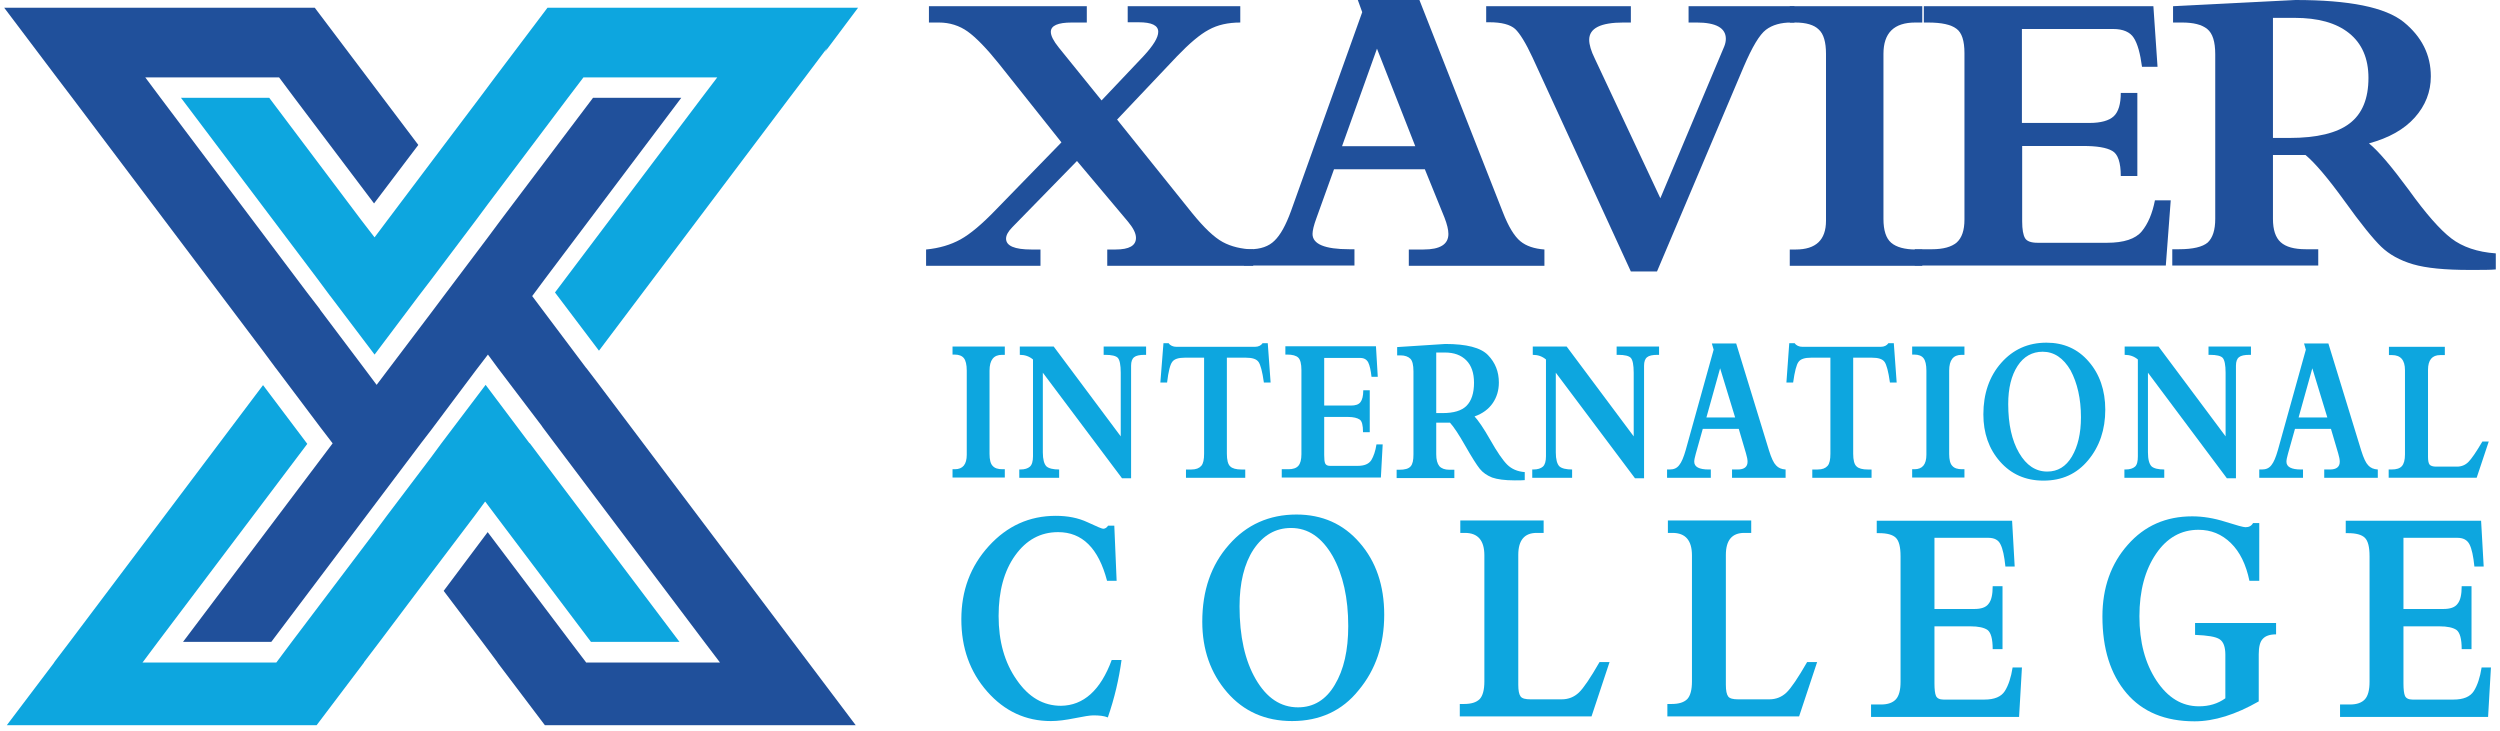<svg width="390" height="114" viewBox="0 0 390 114" fill="none" xmlns="http://www.w3.org/2000/svg">
<path d="M168.008 25.115L157.954 35.411C157.268 36.097 156.945 36.703 156.945 37.228C156.945 38.358 158.277 38.923 160.901 38.923H162.315V41.467H144.469V38.923C146.528 38.721 148.304 38.197 149.839 37.349C151.373 36.501 153.19 34.967 155.33 32.746L165.585 22.208L155.855 9.974C153.917 7.552 152.261 5.856 150.969 4.927C149.677 3.999 148.143 3.514 146.488 3.514H144.913V0.971H169.542V3.514H167.2C165.02 3.514 163.93 3.999 163.93 4.968C163.93 5.573 164.333 6.381 165.181 7.431L171.843 15.667L178.384 8.763C179.918 7.108 180.685 5.856 180.685 4.968C180.685 3.958 179.676 3.474 177.617 3.474H175.921V0.971H193.484V3.514C191.587 3.514 189.931 3.878 188.558 4.645C187.186 5.372 185.53 6.785 183.592 8.803L174.266 18.655L185.934 33.19C187.832 35.532 189.406 37.026 190.739 37.752C192.071 38.479 193.646 38.843 195.503 38.923V41.467H172.731V38.923H174.023C176.163 38.923 177.213 38.318 177.213 37.106C177.213 36.38 176.769 35.532 175.921 34.523L168.008 25.115Z" fill="#20509B"/>
<path d="M222.277 26.405H208.105L205.36 34.036C204.956 35.126 204.754 35.974 204.754 36.499C204.754 38.074 206.652 38.881 210.487 38.881H211.295V41.425H194.055V38.881H195.024C196.639 38.881 197.931 38.437 198.819 37.549C199.748 36.661 200.595 35.126 201.403 32.906L212.506 1.898L211.82 0H221.429L234.43 33.067C235.318 35.369 236.247 36.863 237.175 37.63C238.104 38.397 239.356 38.801 240.93 38.922V41.465H219.774V38.922H222.075C224.659 38.922 225.951 38.114 225.951 36.499C225.951 35.853 225.749 35.005 225.345 33.956L222.277 26.405ZM220.783 22.812L214.808 7.591L209.357 22.812H220.783Z" fill="#20509B"/>
<path d="M254.414 42.353L239.071 8.963C238.021 6.702 237.093 5.208 236.366 4.522C235.599 3.835 234.266 3.472 232.328 3.472H231.844V0.969H254.414V3.512H253.283C249.69 3.512 247.913 4.401 247.913 6.218C247.913 6.944 248.196 7.954 248.801 9.165L259.016 30.927L268.989 7.227C269.15 6.823 269.231 6.419 269.231 6.056C269.231 4.36 267.697 3.512 264.669 3.512H263.417V0.969H279.931V3.512H279.446C277.831 3.512 276.499 3.876 275.489 4.643C274.48 5.41 273.349 7.308 272.017 10.417L258.491 42.353H254.414Z" fill="#20509B"/>
<path d="M279.203 3.514V0.971H299.875V3.514H298.785C295.474 3.514 293.819 5.129 293.819 8.4V34.159C293.819 35.936 294.223 37.187 295.03 37.874C295.838 38.56 297.13 38.923 298.906 38.923H299.875V41.467H279.203V38.923H280.132C283.281 38.923 284.856 37.429 284.856 34.442V8.4C284.856 6.583 284.492 5.291 283.725 4.604C282.998 3.878 281.747 3.514 280.051 3.514H279.203Z" fill="#20509B"/>
<path d="M334.153 10.418C333.87 8.319 333.466 6.825 332.861 5.896C332.295 5.008 331.205 4.524 329.671 4.524H315.418V19.18H325.956C327.733 19.18 329.025 18.817 329.752 18.13C330.478 17.444 330.842 16.233 330.842 14.496H333.426V27.457H330.842C330.842 25.357 330.398 24.025 329.509 23.541C328.621 23.016 327.087 22.773 324.987 22.773H315.459V34.523C315.459 35.815 315.62 36.662 315.903 37.147C316.186 37.631 316.832 37.874 317.881 37.874H328.702C331.326 37.874 333.143 37.268 334.112 36.097C335.081 34.926 335.768 33.311 336.171 31.252H338.634L337.867 41.427H298.703V38.883H301.368C303.144 38.883 304.436 38.52 305.244 37.833C306.051 37.106 306.455 35.936 306.455 34.24V8.279C306.455 6.381 306.051 5.089 305.204 4.483C304.356 3.837 302.902 3.514 300.762 3.514H300.116V0.971H335.929L336.575 10.418H334.153Z" fill="#20509B"/>
<path d="M354.581 24.265V34.157C354.581 35.853 354.985 37.065 355.792 37.791C356.6 38.518 357.892 38.881 359.709 38.881H361.647V41.425H338.875V38.881H339.925C342.105 38.881 343.599 38.518 344.406 37.832C345.174 37.105 345.577 35.894 345.577 34.157V8.479C345.577 6.5 345.174 5.208 344.326 4.522C343.478 3.836 342.186 3.513 340.369 3.513H338.996V0.969L358.094 0C366.492 0 372.104 1.131 374.97 3.432C377.797 5.733 379.21 8.56 379.21 11.911C379.21 14.333 378.362 16.473 376.707 18.33C375.051 20.188 372.669 21.52 369.56 22.368C371.014 23.539 373.073 25.961 375.778 29.635C378.443 33.35 380.663 35.853 382.399 37.186C384.136 38.518 386.477 39.325 389.344 39.527V42.031C388.537 42.111 387.204 42.111 385.307 42.111C381.431 42.111 378.483 41.829 376.424 41.223C374.365 40.617 372.709 39.689 371.458 38.478C370.206 37.266 368.268 34.884 365.725 31.331C363.181 27.819 361.162 25.436 359.668 24.185H354.581V24.265ZM354.581 2.786V21.52H357.125C361.445 21.52 364.594 20.753 366.532 19.259C368.51 17.765 369.479 15.383 369.479 12.153C369.479 9.125 368.47 6.783 366.451 5.168C364.433 3.553 361.606 2.786 357.932 2.786H354.581Z" fill="#20509B"/>
<path d="M148.594 55.355V54.062H156.75V55.355H156.305C155.013 55.355 154.367 56.162 154.367 57.817V70.818C154.367 71.707 154.529 72.353 154.852 72.675C155.175 73.039 155.659 73.2 156.386 73.2H156.75V74.492H148.594V73.2H148.957C150.209 73.2 150.814 72.433 150.814 70.939V57.817C150.814 56.889 150.653 56.243 150.37 55.879C150.088 55.516 149.603 55.314 148.917 55.314H148.594V55.355Z" fill="#0DA6DF"/>
<path d="M162.682 58.14V70.576C162.682 71.666 162.884 72.393 163.247 72.756C163.611 73.079 164.297 73.241 165.226 73.241V74.533H159.008V73.241H159.169C159.856 73.241 160.34 73.079 160.663 72.797C160.986 72.514 161.148 71.949 161.148 71.182V56.081C160.582 55.597 159.896 55.355 159.089 55.355V54.062H164.378L174.835 68.073V58.14C174.835 56.929 174.673 56.162 174.391 55.839C174.108 55.516 173.422 55.355 172.412 55.355H172.17V54.062H178.792V55.355H178.549C177.782 55.355 177.217 55.476 176.934 55.718C176.611 55.96 176.45 56.404 176.45 57.05V74.614H175.037L162.682 58.14Z" fill="#0DA6DF"/>
<path d="M191.392 55.8V70.779C191.392 71.748 191.554 72.435 191.917 72.758C192.24 73.081 192.846 73.242 193.653 73.242H194.259V74.534H185.013V73.242H185.861C186.587 73.242 187.072 73.04 187.395 72.677C187.718 72.314 187.839 71.668 187.839 70.779V55.8H184.811C183.842 55.8 183.196 56.002 182.873 56.446C182.55 56.85 182.267 57.94 182.065 59.676H181.016L181.5 53.539H182.308C182.55 53.902 182.994 54.104 183.519 54.104H195.753C196.318 54.104 196.722 53.902 196.964 53.539H197.771L198.215 59.676H197.166C196.923 57.94 196.641 56.89 196.318 56.446C195.995 56.002 195.349 55.8 194.38 55.8H191.392Z" fill="#0DA6DF"/>
<path d="M213.963 58.826C213.842 57.776 213.681 57.009 213.438 56.525C213.196 56.081 212.792 55.838 212.187 55.838H206.575V63.267H210.733C211.46 63.267 211.945 63.106 212.227 62.742C212.51 62.379 212.671 61.773 212.671 60.885H213.681V67.426H212.631C212.631 66.336 212.469 65.69 212.106 65.448C211.743 65.205 211.137 65.044 210.33 65.044H206.575V70.979C206.575 71.625 206.615 72.069 206.736 72.311C206.857 72.554 207.1 72.675 207.503 72.675H211.783C212.833 72.675 213.519 72.392 213.923 71.787C214.286 71.181 214.569 70.374 214.73 69.324H215.699L215.417 74.492H199.953V73.2H201.003C201.689 73.2 202.214 73.038 202.537 72.675C202.86 72.311 203.022 71.706 203.022 70.858V57.736C203.022 56.767 202.86 56.121 202.537 55.798C202.214 55.475 201.609 55.313 200.801 55.313H200.518V54.022H214.65L214.932 58.786H213.963V58.826Z" fill="#0DA6DF"/>
<path d="M224.052 65.853V70.86C224.052 71.708 224.214 72.314 224.537 72.717C224.86 73.081 225.385 73.282 226.112 73.282H226.879V74.575H217.875V73.282H218.279C219.167 73.282 219.732 73.121 220.055 72.758C220.378 72.394 220.499 71.789 220.499 70.9V57.94C220.499 56.931 220.338 56.285 220.015 55.962C219.692 55.639 219.167 55.437 218.481 55.437H217.956V54.145L225.466 53.66C228.776 53.66 230.997 54.225 232.127 55.396C233.258 56.567 233.823 57.98 233.823 59.676C233.823 60.887 233.5 61.977 232.854 62.906C232.208 63.835 231.28 64.521 230.028 64.965C230.593 65.571 231.441 66.782 232.491 68.639C233.541 70.497 234.429 71.789 235.115 72.475C235.802 73.161 236.73 73.565 237.861 73.646V74.897C237.538 74.938 237.013 74.938 236.286 74.938C234.752 74.938 233.581 74.776 232.773 74.494C231.966 74.171 231.32 73.727 230.835 73.121C230.351 72.515 229.584 71.304 228.574 69.528C227.565 67.751 226.758 66.54 226.192 65.934H224.052V65.853ZM224.052 54.992V64.44H225.062C226.758 64.44 228.009 64.077 228.776 63.31C229.543 62.543 229.947 61.331 229.947 59.716C229.947 58.182 229.543 57.011 228.736 56.204C227.928 55.396 226.838 54.992 225.385 54.992H224.052Z" fill="#0DA6DF"/>
<path d="M242.705 58.14V70.576C242.705 71.666 242.907 72.393 243.271 72.756C243.634 73.079 244.32 73.241 245.249 73.241V74.533H239.031V73.241H239.193C239.879 73.241 240.364 73.079 240.687 72.797C241.01 72.514 241.171 71.949 241.171 71.182V56.081C240.606 55.597 239.919 55.355 239.112 55.355V54.062H244.401L254.858 68.073V58.14C254.858 56.929 254.697 56.162 254.414 55.839C254.132 55.516 253.445 55.355 252.436 55.355H252.194V54.062H258.815V55.355H258.573C257.806 55.355 257.24 55.476 256.958 55.718C256.635 55.96 256.473 56.404 256.473 57.05V74.614H255.06L242.705 58.14Z" fill="#0DA6DF"/>
<path d="M271.246 66.902H265.634L264.544 70.778C264.383 71.343 264.302 71.747 264.302 72.03C264.302 72.837 265.069 73.241 266.563 73.241H266.886V74.533H260.062V73.241H260.466C261.112 73.241 261.597 73.039 261.96 72.555C262.324 72.11 262.647 71.343 262.97 70.213L267.33 54.547L267.047 53.578H270.843L275.97 70.293C276.334 71.464 276.697 72.231 277.06 72.595C277.424 72.999 277.908 73.201 278.554 73.241V74.533H270.197V73.241H271.085C272.094 73.241 272.619 72.837 272.619 72.03C272.619 71.707 272.538 71.263 272.377 70.738L271.246 66.902ZM270.681 65.125L268.339 57.454L266.2 65.125H270.681Z" fill="#0DA6DF"/>
<path d="M289.097 55.8V70.779C289.097 71.748 289.258 72.435 289.621 72.758C289.944 73.081 290.55 73.242 291.358 73.242H291.963V74.534H282.717V73.242H283.565C284.292 73.242 284.776 73.04 285.099 72.677C285.422 72.314 285.543 71.668 285.543 70.779V55.8H282.515C281.546 55.8 280.9 56.002 280.577 56.446C280.254 56.85 279.972 57.94 279.729 59.676H278.68L279.124 53.539H279.972C280.214 53.902 280.658 54.104 281.183 54.104H293.376C293.942 54.104 294.345 53.902 294.588 53.539H295.435L295.88 59.676H294.83C294.588 57.94 294.305 56.89 293.982 56.446C293.659 56.002 293.013 55.8 292.044 55.8H289.097Z" fill="#0DA6DF"/>
<path d="M298.297 55.355V54.062H306.453V55.355H306.009C304.717 55.355 304.071 56.162 304.071 57.817V70.818C304.071 71.707 304.232 72.353 304.555 72.675C304.878 73.039 305.363 73.2 306.089 73.2H306.453V74.492H298.297V73.2H298.66C299.912 73.2 300.518 72.433 300.518 70.939V57.817C300.518 56.889 300.356 56.243 300.073 55.879C299.791 55.516 299.306 55.314 298.62 55.314H298.297V55.355Z" fill="#0DA6DF"/>
<path d="M318.773 74.977C315.987 74.977 313.726 73.968 311.99 71.989C310.254 70.011 309.406 67.548 309.406 64.641C309.406 61.411 310.335 58.706 312.192 56.606C314.049 54.507 316.391 53.457 319.258 53.457C321.923 53.457 324.143 54.426 325.839 56.404C327.535 58.342 328.423 60.886 328.423 63.914C328.423 67.023 327.535 69.647 325.758 71.787C323.982 73.927 321.68 74.977 318.773 74.977ZM318.652 54.87C317.037 54.87 315.705 55.597 314.736 57.091C313.767 58.585 313.282 60.563 313.282 63.026C313.282 66.175 313.848 68.719 314.978 70.657C316.109 72.595 317.562 73.564 319.379 73.564C320.994 73.564 322.286 72.797 323.215 71.222C324.143 69.647 324.628 67.629 324.628 65.085C324.628 62.178 324.062 59.756 323.013 57.777C321.882 55.839 320.429 54.87 318.652 54.87Z" fill="#0DA6DF"/>
<path d="M335.08 58.14V70.576C335.08 71.666 335.282 72.393 335.646 72.756C336.009 73.079 336.695 73.241 337.624 73.241V74.533H331.406V73.241H331.568C332.254 73.241 332.739 73.079 333.062 72.797C333.385 72.514 333.506 71.949 333.506 71.182V56.081C332.941 55.597 332.254 55.355 331.447 55.355V54.062H336.736L347.193 68.073V58.14C347.193 56.929 347.031 56.162 346.749 55.839C346.466 55.516 345.78 55.355 344.77 55.355H344.528V54.062H351.15V55.355H350.907C350.14 55.355 349.575 55.476 349.292 55.718C348.969 55.96 348.808 56.404 348.808 57.05V74.614H347.395L335.08 58.14Z" fill="#0DA6DF"/>
<path d="M363.629 66.902H358.017L356.927 70.778C356.765 71.343 356.685 71.747 356.685 72.03C356.685 72.837 357.452 73.241 358.946 73.241H359.269V74.533H352.445V73.241H352.849C353.495 73.241 353.98 73.039 354.343 72.555C354.706 72.11 355.029 71.343 355.352 70.213L359.713 54.547L359.43 53.578H363.226L368.353 70.293C368.717 71.464 369.08 72.231 369.443 72.595C369.807 72.999 370.291 73.201 370.937 73.241V74.533H362.58V73.241H363.468C364.477 73.241 365.002 72.837 365.002 72.03C365.002 71.707 364.921 71.263 364.76 70.738L363.629 66.902ZM363.064 65.125L360.722 57.454L358.582 65.125H363.064Z" fill="#0DA6DF"/>
<path d="M388.258 68.838L386.36 74.531H372.633V73.239H373.077C373.844 73.239 374.369 73.078 374.692 72.715C375.015 72.351 375.176 71.746 375.176 70.898V57.735C375.176 56.161 374.49 55.394 373.158 55.394H372.673V54.102H381.394V55.394H380.667C379.416 55.394 378.77 56.161 378.77 57.695V71.261C378.77 71.867 378.851 72.27 379.012 72.472C379.174 72.674 379.537 72.795 380.021 72.795H383.292C383.978 72.795 384.584 72.553 385.068 72.069C385.553 71.584 386.28 70.534 387.249 68.879H388.258V68.838Z" fill="#0DA6DF"/>
<path d="M173.427 102.958H174.961C174.557 105.905 173.871 108.893 172.821 111.921C172.256 111.679 171.489 111.598 170.56 111.598C170.035 111.598 169.066 111.76 167.653 112.042C166.24 112.325 165.029 112.486 163.939 112.486C160.022 112.486 156.711 110.952 154.006 107.884C151.301 104.815 149.969 101.06 149.969 96.619C149.969 92.137 151.382 88.342 154.249 85.193C157.115 82.043 160.587 80.469 164.706 80.469C166.563 80.469 168.218 80.792 169.672 81.478C171.125 82.165 171.933 82.487 172.094 82.487C172.377 82.487 172.66 82.326 172.862 82.003H173.831L174.194 90.603H172.7C171.368 85.516 168.824 83.012 165.069 83.012C162.324 83.012 160.103 84.224 158.367 86.646C156.631 89.069 155.783 92.218 155.783 96.094C155.783 100.051 156.711 103.362 158.609 106.067C160.466 108.772 162.768 110.104 165.513 110.104C169.026 110.064 171.691 107.682 173.427 102.958Z" fill="#0DA6DF"/>
<path d="M201.565 112.485C197.406 112.485 194.015 110.991 191.431 108.003C188.847 105.016 187.555 101.341 187.555 96.981C187.555 92.136 188.927 88.139 191.713 84.99C194.459 81.84 198.012 80.266 202.251 80.266C206.248 80.266 209.559 81.719 212.103 84.666C214.646 87.573 215.938 91.328 215.938 95.891C215.938 100.574 214.606 104.491 211.941 107.68C209.398 110.87 205.885 112.485 201.565 112.485ZM201.403 82.365C198.981 82.365 197.043 83.496 195.549 85.716C194.095 87.937 193.369 90.925 193.369 94.599C193.369 99.282 194.217 103.078 195.912 105.985C197.608 108.892 199.788 110.345 202.494 110.345C204.916 110.345 206.854 109.174 208.227 106.833C209.64 104.491 210.326 101.422 210.326 97.667C210.326 93.307 209.519 89.673 207.904 86.766C206.208 83.819 204.068 82.365 201.403 82.365Z" fill="#0DA6DF"/>
<path d="M251.104 103.24L248.278 111.759H227.727V109.821H228.373C229.503 109.821 230.311 109.579 230.835 109.054C231.32 108.529 231.562 107.601 231.562 106.309V86.646C231.562 84.304 230.553 83.133 228.534 83.133H227.807V81.195H240.808V83.133H239.718C237.82 83.133 236.851 84.264 236.851 86.565V106.834C236.851 107.722 236.972 108.327 237.215 108.65C237.457 108.973 237.982 109.095 238.749 109.095H243.634C244.684 109.095 245.572 108.731 246.299 108.045C247.026 107.358 248.116 105.743 249.529 103.281H251.104V103.24Z" fill="#0DA6DF"/>
<path d="M283.487 103.24L280.66 111.759H260.109V109.821H260.755C261.886 109.821 262.693 109.579 263.218 109.054C263.703 108.529 263.945 107.601 263.945 106.309V86.646C263.945 84.304 262.936 83.133 260.917 83.133H260.19V81.195H273.191V83.133H272.101C270.203 83.133 269.234 84.264 269.234 86.565V106.834C269.234 107.722 269.355 108.327 269.598 108.65C269.84 108.973 270.365 109.095 271.132 109.095H276.017C277.067 109.095 277.955 108.731 278.682 108.045C279.409 107.358 280.499 105.743 281.912 103.281H283.487V103.24Z" fill="#0DA6DF"/>
<path d="M312.838 88.34C312.676 86.766 312.434 85.595 312.07 84.909C311.747 84.222 311.101 83.899 310.173 83.899H301.775V95.002H307.993C309.042 95.002 309.809 94.76 310.213 94.195C310.657 93.67 310.859 92.741 310.859 91.449H312.393V101.26H310.859C310.859 99.645 310.577 98.677 310.052 98.273C309.527 97.909 308.639 97.707 307.387 97.707H301.775V106.59C301.775 107.559 301.856 108.205 302.017 108.568C302.179 108.932 302.582 109.134 303.188 109.134H309.567C311.142 109.134 312.192 108.69 312.757 107.801C313.322 106.913 313.726 105.661 313.968 104.127H315.422L314.977 111.839H291.883V109.901H293.457C294.507 109.901 295.274 109.618 295.759 109.093C296.243 108.568 296.486 107.64 296.486 106.388V86.766C296.486 85.312 296.243 84.384 295.759 83.899C295.274 83.415 294.386 83.172 293.134 83.172H292.771V81.234H313.887L314.291 88.381H312.838V88.34Z" fill="#0DA6DF"/>
<path d="M355.068 97.103V98.96C354.099 98.96 353.413 99.202 353.009 99.646C352.565 100.09 352.363 100.898 352.363 102.069V109.417C348.77 111.476 345.419 112.526 342.35 112.526C337.788 112.526 334.235 111.072 331.731 108.125C329.228 105.178 327.977 101.181 327.977 96.174C327.977 91.692 329.309 87.938 331.933 84.99C334.558 82.002 337.909 80.549 341.987 80.549C343.642 80.549 345.378 80.832 347.155 81.397C348.931 81.962 349.981 82.245 350.304 82.245C350.829 82.245 351.233 82.043 351.475 81.599H352.444V90.602H350.91C350.385 88.059 349.416 86.08 348.003 84.707C346.59 83.335 344.934 82.648 342.956 82.648C340.251 82.648 338.03 83.9 336.334 86.403C334.638 88.906 333.75 92.136 333.75 96.134C333.75 100.171 334.638 103.482 336.415 106.187C338.191 108.852 340.372 110.184 343.037 110.184C344.611 110.184 345.984 109.78 347.155 108.933V102.15C347.155 100.938 346.872 100.131 346.267 99.727C345.661 99.323 344.409 99.121 342.431 99.041V97.183H355.068V97.103Z" fill="#0DA6DF"/>
<path d="M386.002 88.34C385.84 86.766 385.598 85.595 385.234 84.909C384.871 84.222 384.265 83.899 383.337 83.899H374.939V95.002H381.157C382.206 95.002 382.973 94.76 383.377 94.195C383.821 93.67 384.023 92.741 384.023 91.449H385.557V101.26H384.023C384.023 99.645 383.741 98.677 383.216 98.273C382.691 97.909 381.803 97.707 380.551 97.707H374.939V106.59C374.939 107.559 375.02 108.205 375.181 108.568C375.343 108.932 375.746 109.134 376.352 109.134H382.731C384.306 109.134 385.356 108.69 385.921 107.801C386.486 106.913 386.89 105.661 387.132 104.127H388.586L388.142 111.839H365.047V109.901H366.622C367.671 109.901 368.438 109.618 368.923 109.093C369.407 108.568 369.65 107.64 369.65 106.388V86.766C369.65 85.312 369.407 84.384 368.923 83.899C368.438 83.415 367.55 83.172 366.298 83.172H365.935V81.234H387.051L387.455 88.381H386.002V88.34Z" fill="#0DA6DF"/>
<path d="M105.998 100.13H92.189L77.695 80.911L75.757 78.327L75.676 78.246L74.101 80.386L67.197 89.511L65.219 92.135L59.203 100.13L56.78 103.319V103.36L49.392 113.131H1.062L8.451 103.36V103.319L10.874 100.13L41.034 60.078L47.938 69.243L24.642 100.13L22.259 103.319L22.219 103.36H43.093L43.133 103.319L45.516 100.13L58.395 83.091L60.374 80.427L67.278 71.302L68.853 69.162L75.757 60.037L82.58 69.121L82.661 69.162L84.599 71.746L105.998 100.13Z" fill="#0DA6DF"/>
<path d="M133.491 113.131H85L77.611 103.36V103.32L75.229 100.13L69.213 92.176L76.077 83.011L88.997 100.13L91.42 103.32V103.36H112.294V103.32L109.871 100.13L86.534 69.162L84.596 66.578L84.556 66.498L77.692 57.454L76.118 55.314L74.139 57.898L67.275 67.063L65.66 69.162L58.756 78.328L42.324 100.13H28.555L51.892 69.162L49.914 66.578L43.05 57.454L43.01 57.413L41.032 54.748L11.275 15.261L8.852 12.072L0.656 1.211H49.106L65.257 22.61L58.352 31.735L45.917 15.261L43.535 12.072H22.62H22.661L25.043 15.261L47.895 45.624L49.914 48.248V48.288L56.818 57.454L58.756 60.038L60.371 57.898L67.275 48.773L69.213 46.189L76.118 37.024L78.096 34.359L92.51 15.261H106.278L85 43.524L83.022 46.189L84.596 48.288L91.42 57.373L91.501 57.454L93.439 59.997L133.491 113.131Z" fill="#20509B"/>
<path d="M128.688 8.115L129.011 7.509L125.579 12.072L123.157 15.261L93.44 54.708L86.577 45.624L109.469 15.261L111.892 12.072H91.018L88.595 15.261L76.16 31.775L74.181 34.44L67.277 43.605L65.299 46.189L58.435 55.314L51.531 46.189L51.49 46.149L49.512 43.484L28.234 15.261H42.002L56.376 34.359L58.395 36.983L58.435 37.024L60.373 34.44L67.277 25.275L69.256 22.65L74.827 15.261L77.21 12.072L85.406 1.211H133.856L128.688 8.115Z" fill="#0DA6DF"/>
</svg>
